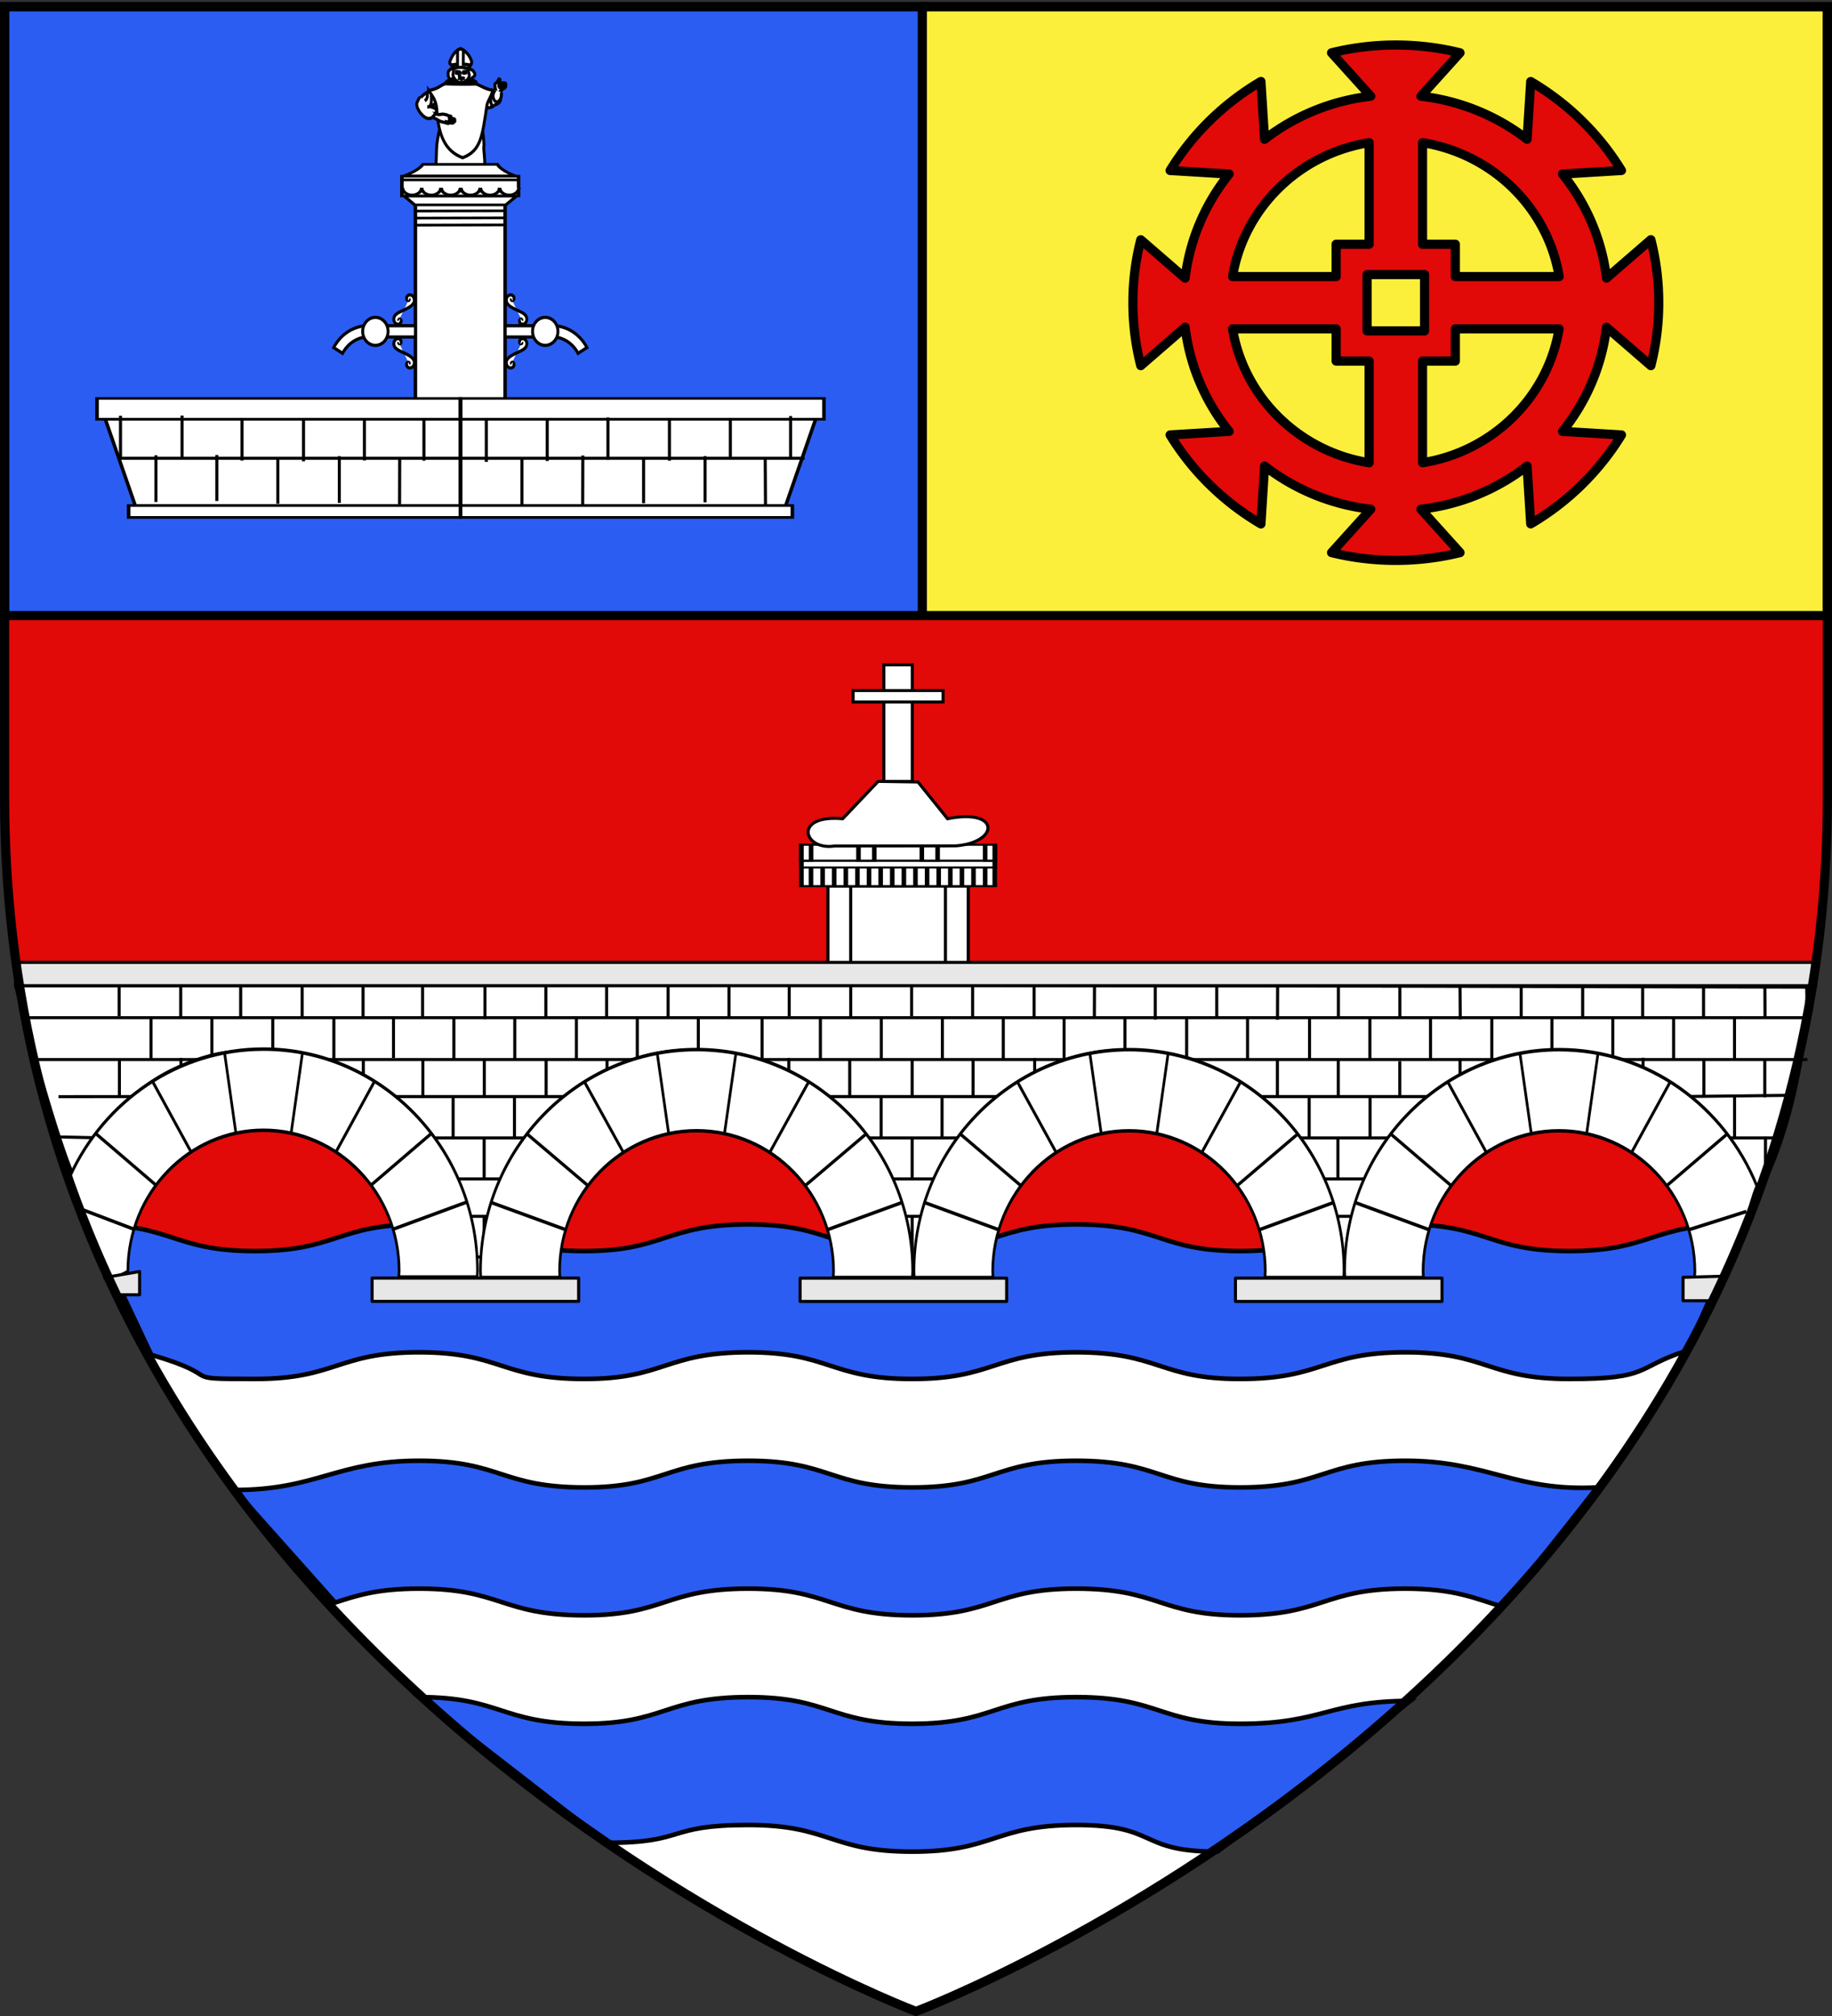 <svg height="660" width="600" version="1.0" xmlns:xlink="http://www.w3.org/1999/xlink" xmlns="http://www.w3.org/2000/svg"><rect width="100%" height="100%" fill="#333333" stroke="none"/><path d="M300 658.5S1.5 546.18 1.5 260.728V2.176h597v258.552C598.5 546.18 300 658.5 300 658.5z" style="fill:#e20909;fill-opacity:1;fill-rule:evenodd;stroke:none;stroke-width:3;stroke-linecap:butt;stroke-linejoin:miter;stroke-miterlimit:4;stroke-dasharray:none;stroke-opacity:1"/><path d="M300 658.5S114.636 588.751 36.051 419.495l529.437-3.36C487.815 587.83 300 658.5 300 658.5Z" style="fill:#fff;fill-opacity:1;fill-rule:evenodd;stroke:none;stroke-width:3;stroke-linecap:butt;stroke-linejoin:miter;stroke-miterlimit:4;stroke-dasharray:none;stroke-opacity:1"/><path d="M137.279 555.604c26.838 0 26.838 8.73 54.128 8.73 26.385 0 26.385-8.73 53.676-8.73 26.773 0 26.773 8.73 53.675 8.73 26.903 0 26.903-8.73 53.676-8.73 27.29 0 27.29 8.73 53.676 8.73 27.29 0 28.934-7.486 55.772-7.486l-63.17 49.348c-26.385 0-18.987-8.73-46.278-8.73-26.773 0-26.773 8.73-53.676 8.73-26.902 0-26.902-8.73-53.675-8.73-27.29 0-19.893 5.829-46.278 5.829zM76.898 487.787c26.902 0 33.478-9.559 60.38-9.559 26.839 0 26.839 8.73 54.13 8.73 26.384 0 26.384-8.73 53.675-8.73 26.773 0 26.773 8.73 53.675 8.73 26.903 0 26.903-8.73 53.676-8.73 27.29 0 27.29 8.73 53.676 8.73 27.29 0 27.29-8.73 54.128-8.73 26.902 0 35.98 10.139 62.847 8.73l-30.887 39.074c-8.884-2.555-15.204-5.941-31.96-5.941-26.838 0-26.838 8.73-54.128 8.73-26.385 0-26.385-8.73-53.676-8.73-26.773 0-26.773 8.73-53.676 8.73-26.902 0-26.902-8.73-53.675-8.73-27.29 0-27.29 8.73-53.676 8.73-27.29 0-27.29-8.73-54.128-8.73-13.853 0-20.573 2.315-27.515 4.56zM83.41 451.444c-26.71 0-8.214-.439-33.86-7.9l-20.14-42.692c27.29 0 27.29 8.73 54.064 8.73 26.902 0 26.902-8.73 53.805-8.73 26.838 0 26.838 8.73 54.128 8.73 26.385 0 26.385-8.73 53.676-8.73 26.773 0 26.773 8.73 53.675 8.73 26.903 0 26.903-8.73 53.676-8.73 27.29 0 27.29 8.73 53.676 8.73 27.29 0 27.29-8.73 54.128-8.73 26.902 0 26.902 8.73 53.805 8.73 26.773 0 26.773-8.73 54.064-8.73.905 0 1.422 0 2.263.199-11.938 27.401-11.419 27.142-18.292 41.25-16.605 5.388-11.262 9.143-38.035 9.143-26.903 0-26.903-8.73-53.805-8.73-26.838 0-26.838 8.73-54.128 8.73-26.385 0-26.385-8.73-53.676-8.73-26.773 0-26.773 8.73-53.676 8.73-26.902 0-26.902-8.73-53.675-8.73-27.29 0-27.29 8.73-53.676 8.73-27.29 0-27.29-8.73-54.128-8.73-26.903 0-26.903 8.73-53.87 8.73z" style="fill:#2b5df2;stroke:#000;stroke-width:1.5"/><path style="fill:#2b5df2;fill-opacity:1;stroke:#000;stroke-width:3;stroke-miterlimit:4;stroke-dasharray:none;stroke-opacity:1" d="M1.5 2.176h301.083v199.366H1.5z"/><path style="fill:#fcef3c;fill-opacity:1;stroke:#000;stroke-width:3;stroke-miterlimit:4;stroke-dasharray:none;stroke-opacity:1" d="M302.067 2.176H598.5v199.366H302.067z"/><path fill="#fcef3c" stroke="#000" stroke-linejoin="round" stroke-miterlimit="1" stroke-width="3" d="M457.147 14.737c-7.257 0-14.316.893-21.05 2.55l12.83 14.208c-13.031 1.507-24.96 6.542-34.763 14.113l-1.195-18.935c-12.198 7.158-22.436 17.192-29.746 29.14l19.33 1.17c-7.738 9.605-12.872 21.305-14.408 34.079l-14.527-12.569a82.714 82.714 0 0 0-2.58 20.597 82.9 82.9 0 0 0 2.58 20.62l14.527-12.592c1.536 12.775 6.67 24.493 14.407 34.102l-19.329 1.17c7.31 11.948 17.548 21.982 29.746 29.14l1.195-18.958a69.94 69.94 0 0 0 34.764 14.137l-12.83 14.207a88.002 88.002 0 0 0 42.074 0l-12.806-14.207a69.933 69.933 0 0 0 34.764-14.114l1.194 18.912c12.184-7.156 22.418-17.181 29.723-29.117l-19.306-1.17c7.73-9.603 12.87-21.312 14.408-34.078l14.526 12.568a82.903 82.903 0 0 0 2.58-20.62c0-7.116-.883-14.017-2.58-20.62L526.15 91.039c-1.539-12.765-6.68-24.456-14.408-34.055l19.306-1.17c-7.305-11.936-17.539-21.962-29.723-29.117l-1.194 18.888c-9.8-7.564-21.736-12.588-34.764-14.09l12.806-14.207a87.837 87.837 0 0 0-21.025-2.551Zm-8.745 31.972v33.259h-10.8v10.579h-33.927c3.72-22.452 21.807-40.19 44.727-43.838zm17.49 0c22.927 3.64 41.034 21.378 44.75 43.838h-33.999v-10.58h-10.751zm-18.159 43.183h18.828v18.443h-18.828zm-44.058 17.764h33.928v10.556h10.8v33.283c-22.913-3.651-41-21.393-44.728-43.839zm72.968 0h33.975c-3.725 22.453-21.807 40.196-44.726 43.839v-33.283h10.751z" style="fill:#e20909"/><path d="m296.956 322.508-291.862.186c22.058 81.58 21.462 62.86 20.19 61.493.803-1.976 1.682-3.94 2.658-5.812.977-1.873 2.072-3.684 3.212-5.442a64.891 64.891 0 0 1 3.617-5.035 64.693 64.693 0 0 1 4.06-4.665c1.435-1.496 2.937-3.021 4.504-4.369 1.566-1.347 3.222-2.55 4.909-3.739a64.517 64.517 0 0 1 5.278-3.369c1.797-1.018 3.567-1.866 5.463-2.703 1.897-.836 3.884-1.651 5.87-2.295 1.985-.644 3.952-1.226 6.016-1.666 2.063-.44 4.218-.7 6.349-.926 2.13-.226 4.271-.37 6.46-.37 2.187 0 4.402.145 6.533.37 2.13.226 4.248.486 6.312.926 2.063.44 4.068 1.022 6.053 1.666 1.986.644 3.862 1.459 5.758 2.295 1.897.837 3.777 1.685 5.574 2.703a64.514 64.514 0 0 1 5.279 3.369c1.687 1.188 3.306 2.392 4.872 3.74 1.566 1.347 3.032 2.872 4.466 4.368 1.435 1.495 2.842 3.032 4.134 4.665a64.922 64.922 0 0 1 3.618 5.035c1.14 1.758 2.235 3.569 3.211 5.442.977 1.873 1.855 3.836 2.658 5.812.802 1.977 1.56 4.04 2.178 6.11.618 2.068 1.09 4.142 1.513 6.293.423 2.15.743 4.332.96 6.553.216 2.22.295 4.457.295 6.738 0 2.28-.078 4.59-.295 6.812-.108 1.106-.284 2.131-.443 3.22l9.006.223 9.044.296c-.158-1.098-.336-2.143-.443-3.258-.215-2.237-.37-4.514-.37-6.812 0-2.297.155-4.574.37-6.812.215-2.238.467-4.423.886-6.59s.974-4.357 1.587-6.442a68.407 68.407 0 0 1 2.104-6.108 66.212 66.212 0 0 1 2.62-5.739 68.206 68.206 0 0 1 3.175-5.516 66.319 66.319 0 0 1 3.617-5.11 66.03 66.03 0 0 1 4.06-4.738 66.332 66.332 0 0 1 4.504-4.369 63.244 63.244 0 0 1 4.835-3.813c1.673-1.197 3.386-2.344 5.168-3.369 1.782-1.026 3.62-1.934 5.5-2.777a60.418 60.418 0 0 1 5.795-2.221c1.969-.649 3.897-1.222 5.943-1.666a60.782 60.782 0 0 1 6.312-1c2.113-.227 4.253-.296 6.423-.296 2.169 0 4.272.069 6.385.296 2.113.228 4.192.556 6.238 1a60.892 60.892 0 0 1 6.09 1.666 59.034 59.034 0 0 1 5.722 2.221 60.957 60.957 0 0 1 5.5 2.777 63.638 63.638 0 0 1 5.242 3.369 63.155 63.155 0 0 1 4.835 3.813c1.553 1.358 3.007 2.862 4.43 4.369a66.045 66.045 0 0 1 4.06 4.739 66.402 66.402 0 0 1 3.617 5.109 68.18 68.18 0 0 1 3.175 5.516 66.279 66.279 0 0 1 2.62 5.739 68.442 68.442 0 0 1 2.104 6.108 70.631 70.631 0 0 1 1.588 6.442c.419 2.167.745 4.352.96 6.59a71.35 71.35 0 0 1 .332 6.812 71.3 71.3 0 0 1-.333 6.812c-.107 1.115-.358 2.16-.516 3.258h17.828c-.158-1.098-.336-2.254-.443-3.369-.215-2.238-.369-4.403-.369-6.7 0-2.298.154-4.575.37-6.813.214-2.238.466-4.497.885-6.664s.974-4.283 1.587-6.368a68.397 68.397 0 0 1 2.104-6.108c.796-1.992 1.763-3.926 2.732-5.813a67.834 67.834 0 0 1 3.137-5.516c1.13-1.772 2.262-3.465 3.544-5.11 1.281-1.644 2.637-3.157 4.06-4.664a66.373 66.373 0 0 1 4.503-4.369 63.225 63.225 0 0 1 4.836-3.813 63.056 63.056 0 0 1 5.204-3.369c1.782-1.026 3.583-2.008 5.463-2.85 1.88-.844 3.827-1.5 5.795-2.148a59.532 59.532 0 0 1 6.017-1.666 59.386 59.386 0 0 1 6.238-1c2.113-.227 4.254-.296 6.423-.296 2.17 0 4.273.069 6.386.296a59.38 59.38 0 0 1 6.238 1 60.925 60.925 0 0 1 6.09 1.666c1.969.649 3.915 1.304 5.795 2.147 1.881.843 3.645 1.825 5.426 2.851a64.333 64.333 0 0 1 5.279 3.369 62.633 62.633 0 0 1 4.798 3.813c1.553 1.358 3.007 2.862 4.43 4.369 1.423 1.507 2.778 3.02 4.06 4.665a66.405 66.405 0 0 1 3.618 5.109 68.198 68.198 0 0 1 3.174 5.516 67.717 67.717 0 0 1 2.62 5.813 68.401 68.401 0 0 1 2.105 6.108c.612 2.085 1.168 4.201 1.587 6.368.419 2.167.782 4.426.997 6.664.214 2.238.295 4.515.295 6.812 0 2.298-.08 4.463-.295 6.701-.107 1.115-.396 2.271-.554 3.37h8.97v-.297h8.046c-.16-1.09-.335-2.115-.443-3.22-.216-2.222-.369-4.459-.369-6.739 0-2.28.153-4.554.37-6.775.216-2.221.463-4.44.885-6.59.423-2.15.97-4.225 1.587-6.294a66.482 66.482 0 0 1 2.104-6.034 67.907 67.907 0 0 1 2.695-5.813c.977-1.873 2.034-3.758 3.174-5.516a64.901 64.901 0 0 1 3.618-5.035c1.293-1.633 2.7-3.17 4.134-4.665 1.435-1.495 2.863-2.947 4.43-4.295 1.566-1.347 3.296-2.55 4.982-3.739 1.688-1.188 3.371-2.35 5.168-3.369 1.797-1.018 3.677-1.903 5.574-2.74 1.896-.836 3.81-1.65 5.795-2.295a61.148 61.148 0 0 1 6.09-1.629c2.064-.44 4.181-.774 6.312-1 2.131-.225 4.309-.296 6.497-.296 2.188 0 4.329.07 6.46.297 2.13.225 4.248.559 6.311 1 2.064.44 4.032.984 6.017 1.628 1.986.644 3.973 1.459 5.87 2.295 1.896.837 3.776 1.722 5.573 2.74 1.797 1.018 3.517 2.181 5.204 3.37 1.687 1.187 3.307 2.391 4.873 3.738a65.854 65.854 0 0 1 4.54 4.295 64.759 64.759 0 0 1 4.06 4.665c1.293 1.632 2.551 3.277 3.691 5.035 1.14 1.758 2.161 3.643 3.138 5.516.977 1.873 1.818 3.836 2.62 5.813.804 1.976 1.598 3.965 2.215 6.034a67.004 67.004 0 0 1 1.55 6.294c12.777-18.164 20.33-54.044 19.453-73.637z" style="display:inline;overflow:visible;visibility:visible;fill:#fff;fill-opacity:1;fill-rule:evenodd;stroke:#000;stroke-width:1;stroke-linecap:round;stroke-linejoin:round;stroke-miterlimit:4;stroke-dasharray:none;stroke-dashoffset:0;stroke-opacity:1;marker:none;enable-background:accumulate"/><path d="m34.153 372.543-14.726-.318M45.535 358.997l-26.38.028M66.622 346.877h-54.8" style="display:inline;fill:#e7e7e7;fill-opacity:1;stroke:#000;stroke-width:1;stroke-linecap:butt;stroke-linejoin:miter;stroke-miterlimit:4;stroke-dasharray:none;stroke-opacity:1"/><path d="M591.83 333.176H7.34" style="display:inline;fill:#fcef3c;fill-opacity:1;stroke:#000;stroke-width:1;stroke-linecap:butt;stroke-linejoin:miter;stroke-miterlimit:4;stroke-dasharray:none;stroke-opacity:1"/><path d="M176.824 372.543H138.39M188.378 358.997h-61.891M208.19 346.877H105.534M169.763 385.97h-24.589M317.881 372.543H279.83M329.445 358.997h-61.35M350.245 346.877H247.413M311.011 385.97h-24.05M458.513 372.543h-37.176M470.245 358.997h-60.81M491.941 346.877H388.934M451.445 385.97h-23.676M583.195 372.543h-20.341M585.86 358.586l-35.088.411M591.935 346.877h-62.563M278.617 332.969v-11.524M298.562 332.72v-11.342M258.479 332.754V321.23M218.803 333.332v-11.524M238.748 333.084v-11.343M198.665 333.118v-11.524M158.825 333.668v-11.524M178.77 333.42v-11.343M138.397 333.335V321.81M98.962 333.523V322M118.906 333.275v-11.342M78.824 333.309v-11.524M39.02 332.683V321.16M59.183 332.91v-11.818" style="display:inline;fill:#e7e7e7;fill-opacity:1;stroke:#000;stroke-width:1;stroke-linecap:butt;stroke-linejoin:miter;stroke-miterlimit:4;stroke-dasharray:none;stroke-opacity:1"/><g style="stroke-width:.848"><path fill="url(#b)" stroke="#000" stroke-linejoin="round" stroke-width=".156" style="fill:#fff;stroke:#000;stroke-width:.848;stroke-miterlimit:6.4;stroke-dasharray:none;stroke-opacity:1" d="M-57.992 264.895h38.373v27.369h-38.373z" transform="matrix(1.198 0 0 1.16 340.617 -17.196)"/><path fill="none" stroke="#000" stroke-linejoin="round" stroke-width=".156" style="fill:#fff;stroke:#000;stroke-width:.848;stroke-miterlimit:6.4;stroke-dasharray:none;stroke-opacity:1" d="M-51.759 264.895h25.906v27.369h-25.906z" transform="matrix(1.198 0 0 1.16 340.617 -17.196)"/><g style="fill:#fff;stroke:#000;stroke-width:.604;stroke-miterlimit:6.4;stroke-dasharray:none;stroke-opacity:1" stroke-miterlimit="10" stroke-width=".156"><path fill="#92593b" style="fill:#fff;stroke:#000;stroke-width:.604;stroke-miterlimit:6.4;stroke-dasharray:none;stroke-opacity:1" d="M20.56 81.18h25.55v12.25H20.56z" transform="matrix(2.478 0 0 1.107 211.532 186.69)"/><path fill="#92593b" style="fill:#fff;stroke:#000;stroke-width:.604;stroke-miterlimit:6.4;stroke-dasharray:none;stroke-opacity:1" d="M20.56 85.88h25.55v2.02H20.56z" transform="matrix(2.478 0 0 1.107 211.532 186.69)"/><path fill="#b0874d" style="fill:#fff;stroke:#000;stroke-width:.604;stroke-miterlimit:6.4;stroke-dasharray:none;stroke-opacity:1" d="M20.56 81.18h25.55v4.7H20.56z" transform="matrix(2.478 0 0 1.107 211.532 186.69)"/><path fill="#92593b" style="fill:#fff;stroke:#000;stroke-width:.604;stroke-miterlimit:6.4;stroke-dasharray:none;stroke-opacity:1" d="M20.56 81.18h1.27v4.7h-1.27zM44.84 81.18h1.27v4.7h-1.27zM36.47 81.18h2.09v4.7h-2.09zM28.1 81.18h2.09v4.7H28.1z" transform="matrix(2.478 0 0 1.107 211.532 186.69)"/><path fill="none" style="fill:#fff;stroke:#000;stroke-width:.604;stroke-miterlimit:6.4;stroke-dasharray:none;stroke-opacity:1" d="M21.82 87.9v5.53M23.36 87.9v5.53M24.89 87.9v5.53M26.43 87.9v5.53M27.96 87.9v5.53M29.49 87.9v5.53M31.03 87.9v5.53M32.56 87.9v5.53M34.1 87.9v5.53M35.63 87.9v5.53M37.17 87.9v5.53M38.7 87.9v5.53M40.24 87.9v5.53M41.77 87.9v5.53M43.3 87.9v5.53M44.84 87.9v5.53" transform="matrix(2.478 0 0 1.107 211.532 186.69)"/></g><path d="M-56.174 253.586c-8.478 1.386-11.501-8.968 2.228-7.692l9.69-10.543 10.894.168 8.087 10.375c14.499-3.027 14.198 6.715 2.228 7.656z" fill="url(#c)" style="fill:#fff;stroke:#000;stroke-width:.848;stroke-miterlimit:6.4;stroke-dasharray:none;stroke-opacity:1" transform="matrix(1.198 0 0 1.16 340.617 -17.196)"/><path fill="#ec9375" stroke="#000" stroke-miterlimit="10" stroke-width=".25" style="fill:#fff;stroke:#000;stroke-width:.848;stroke-miterlimit:6.4;stroke-dasharray:none;stroke-opacity:1" d="M-42.695 202.457h7.778v32.895h-7.778z" transform="matrix(1.198 0 0 1.16 340.617 -17.196)"/><path fill="#ec9375" stroke="#000" stroke-miterlimit="10" stroke-width=".25" style="fill:#fff;stroke:#000;stroke-width:.848;stroke-miterlimit:6.4;stroke-dasharray:none;stroke-opacity:1" d="M-51.104 209.72h24.597v3.218h-24.597z" transform="matrix(1.198 0 0 1.16 340.617 -17.196)"/></g><path d="M318.548 333.405v-11.524M338.686 333.19v-11.523M378.362 333.769v-12M358.417 333.52l.045-11.699M398.5 333.554V322.03M438.34 333.273v-11.465M418.394 333.857l.045-12.353M458.477 333.058v-11.405M498.203 333.306v-11.523M478.258 333.712l-.09-11.759M518.34 333.21v-11.523M557.926 333.12v-11.524M537.981 332.872v-11.343M578.064 332.905l-.044-10.454M165.709 411.518h-16.665M166.75 398.21h-18.752M306.919 411.518h-15.946M307.96 398.21h-18.392M447.486 411.518l-15.586.126M448.528 398.21h-17.674M268.685 346.64v-13.48M288.63 346.64v-13.546M228.699 344.033v-10.88M249.584 346.64v-13.546M188.774 346.64v-13.48M208.719 346.64v-13.546M148.651 346.64v-13.48M168.596 346.64v-13.546M308.645 346.64v-13.48M328.59 346.64v-13.546M109.343 346.729v-13.48M128.873 346.372v-13.546M69.397 346.64v-13.48M89.342 344.026v-10.932M49.467 346.729v-13.546M348.5 346.729v-13.48M368.445 343.877v-10.694M388.642 346.64v-13.48M408.587 346.64v-13.546M428.89 346.729v-13.48M448.658 346.729v-13.546M468.515 346.64v-13.48M488.584 346.64v-13.546M508.266 344.141v-11.096M528.211 346.64v-13.546M548.121 346.729v-13.48M568.066 346.729v-13.546M558.048 359.252v-12.504M577.993 359.252v-12.57M538.118 350.86v-4.58M568.086 372.603v-13.546M578.22 385.704v-13.546M458.452 359.367v-11.962M478.182 353.67V346.5M468.392 361.022v-2.32M428.765 372.72v-13.478M448.71 372.72v-13.545M418.363 359.025v-12.287M438.308 358.968v-11.764M438.176 386.15v-13.48M448.578 397.636V385.78M438.06 411.696V398.15M338.861 352.665v-6.221M298.739 359.139v-12.396M318.684 359.205V346.73M258.348 352.192v-5.81M278.293 359.175v-12.12M288.584 372.72v-13.478M308.53 372.72v-13.545M298.739 386.15v-13.48M308.645 394.367v-8.821M288.716 393.072v-7.368M298.739 411.696v-13.479M178.867 359.025v-12.287M198.812 351.838v-5.11M138.497 359.48v-12.721M158.614 359.205v-12.239M118.989 353.145v-6.416M148.404 372.72v-13.478M168.498 372.72v-13.545M158.558 386.15v-13.48M168.498 390.164v-4.813M148.46 398.15v-12M158.558 411.252v-13.48M59.26 350.166v-3.838M39.1 358.73v-12.001" style="display:inline;fill:#e7e7e7;fill-opacity:1;stroke:#000;stroke-width:1;stroke-linecap:butt;stroke-linejoin:miter;stroke-miterlimit:4;stroke-dasharray:none;stroke-opacity:1"/><g style="display:inline;fill:#e7e7e7;fill-opacity:1;stroke-width:.88;stroke-miterlimit:4;stroke-dasharray:none"><path style="display:inline;overflow:visible;visibility:visible;fill:#fff;fill-opacity:1;fill-rule:evenodd;stroke:#000;stroke-width:.88;stroke-linecap:round;stroke-linejoin:round;stroke-miterlimit:4;stroke-dasharray:none;stroke-dashoffset:0;stroke-opacity:1;marker:none;enable-background:accumulate" d="M1141.801 741.028c-28.255 0-52.668 12.966-64.069 31.713 0 0 2.568 7.559 13.486 26.362-.029-.524 5.63-1.977 5.63-2.507 0-19.44 20.14-35.22 44.953-35.22 24.815 0 44.954 15.78 44.954 35.22 0 .53-.08 1.042-.11 1.566h25.99c.018-.526.093-1.037.093-1.566 0-30.674-31.775-55.568-70.926-55.568z" transform="matrix(.988 0 0 1.306 -1041.796 -624.322)"/><path style="fill:#e7e7e7;fill-opacity:1;stroke:#000;stroke-width:.88;stroke-linecap:butt;stroke-linejoin:miter;stroke-miterlimit:4;stroke-dasharray:none;stroke-opacity:1" d="m1098.695 786.134-18.232-5.244M1106.33 775.247l-20.356-13.193M1117.766 766.78l-12.705-17.593M1132.629 762.01l-3.728-20M1184.907 786.134l24.307-6.775M1177.271 775.247l20.357-13.193M1165.836 766.78l12.705-17.593M1150.973 762.01l3.728-20" transform="matrix(.988 0 0 1.306 -1041.796 -624.322)"/></g><g style="display:inline;fill:#e7e7e7;fill-opacity:1;stroke-width:.876;stroke-miterlimit:4;stroke-dasharray:none"><path style="display:inline;overflow:visible;visibility:visible;fill:#fff;fill-opacity:1;fill-rule:evenodd;stroke:#000;stroke-width:.876;stroke-linecap:round;stroke-linejoin:round;stroke-miterlimit:4;stroke-dasharray:none;stroke-dashoffset:0;stroke-opacity:1;marker:none;enable-background:accumulate" d="M1141.801 741.028c-39.151 0-70.926 24.894-70.926 55.568 0 .53.075 1.04.094 1.566h25.988c-.029-.524-.109-1.036-.109-1.566 0-19.44 20.14-35.22 44.953-35.22 24.815 0 44.954 15.78 44.954 35.22 0 .53-.08 1.042-.11 1.566h25.99c.018-.526.093-1.037.093-1.566 0-30.674-31.775-55.568-70.926-55.568z" transform="matrix(.998 0 0 1.306 -911.383 -624.167)"/><path style="fill:#e7e7e7;fill-opacity:1;stroke:#000;stroke-width:.876;stroke-linecap:butt;stroke-linejoin:miter;stroke-miterlimit:4;stroke-dasharray:none;stroke-opacity:1" d="m1098.695 786.134-24.307-6.775M1106.33 775.247l-20.356-13.193M1117.766 766.78l-12.705-17.593M1132.629 762.01l-3.728-20M1184.907 786.134l24.307-6.775M1177.271 775.247l20.357-13.193M1165.836 766.78l12.705-17.593M1150.973 762.01l3.728-20" transform="matrix(.998 0 0 1.306 -911.383 -624.167)"/></g><path d="m34.222 418.266 4 5.626h7.498v-7.626zM121.869 418.42v7.627h67.643v-7.626zM262.045 418.442v7.627h67.644v-7.627z" style="display:inline;overflow:visible;visibility:visible;fill:#e7e7e7;fill-opacity:1;fill-rule:evenodd;stroke:#000;stroke-width:1;stroke-linecap:round;stroke-linejoin:round;stroke-miterlimit:4;stroke-dasharray:none;stroke-dashoffset:0;stroke-opacity:1;marker:none;enable-background:accumulate"/><g style="display:inline;fill:#e7e7e7;fill-opacity:1;stroke-width:.878;stroke-miterlimit:4;stroke-dasharray:none"><path style="display:inline;overflow:visible;visibility:visible;fill:#fff;fill-opacity:1;fill-rule:evenodd;stroke:#000;stroke-width:.878;stroke-linecap:round;stroke-linejoin:round;stroke-miterlimit:4;stroke-dasharray:none;stroke-dashoffset:0;stroke-opacity:1;marker:none;enable-background:accumulate" d="M1141.801 741.028c-39.151 0-70.926 24.894-70.926 55.568 0 .53.075 1.04.094 1.566h25.988c-.029-.524-.109-1.036-.109-1.566 0-19.44 20.14-35.22 44.953-35.22 24.815 0 44.954 15.78 44.954 35.22 0 .53-.08 1.042-.11 1.566h25.99c.018-.526.093-1.037.093-1.566 0-30.674-31.775-55.568-70.926-55.568z" transform="matrix(.993 0 0 1.306 -764.049 -624.146)"/><path style="fill:#e7e7e7;fill-opacity:1;stroke:#000;stroke-width:.878;stroke-linecap:butt;stroke-linejoin:miter;stroke-miterlimit:4;stroke-dasharray:none;stroke-opacity:1" d="m1098.695 786.134-24.307-6.775M1106.33 775.247l-20.356-13.193M1117.766 766.78l-12.705-17.593M1132.629 762.01l-3.728-20M1184.907 786.134l24.307-6.775M1177.271 775.247l20.357-13.193M1165.836 766.78l12.705-17.593M1150.973 762.01l3.728-20" transform="matrix(.993 0 0 1.306 -764.049 -624.146)"/></g><g style="display:inline;fill:#e7e7e7;fill-opacity:1;stroke-width:.879;stroke-miterlimit:4;stroke-dasharray:none"><path style="display:inline;overflow:visible;visibility:visible;fill:#fff;fill-opacity:1;fill-rule:evenodd;stroke:#000;stroke-width:.879;stroke-linecap:round;stroke-linejoin:round;stroke-miterlimit:4;stroke-dasharray:none;stroke-dashoffset:0;stroke-opacity:1;marker:none;enable-background:accumulate" d="M1141.801 741.028c-39.151 0-70.926 24.894-70.926 55.568 0 .53.075 1.04.094 1.566h25.988c-.029-.524-.109-1.036-.109-1.566 0-19.44 20.14-35.22 44.953-35.22 24.815 0 44.954 15.78 44.954 35.22 0 .53-.08 1.042-.11 1.566 15.307 5.184 15.23-13.315 20.633-22.954-10.7-20.067-35.998-34.18-65.476-34.18z" transform="matrix(.99 0 0 1.306 -619.802 -624.146)"/><path style="fill:#e7e7e7;fill-opacity:1;stroke:#000;stroke-width:.879;stroke-linecap:butt;stroke-linejoin:miter;stroke-miterlimit:4;stroke-dasharray:none;stroke-opacity:1" d="m1098.695 786.134-24.307-6.775M1106.33 775.247l-20.356-13.193M1117.766 766.78l-12.705-17.593M1132.629 762.01l-3.728-20M1184.907 786.134l18.862-4.532M1177.271 775.247l20.357-13.193M1165.836 766.78l12.705-17.593M1150.973 762.01l3.728-20" transform="matrix(.99 0 0 1.306 -619.802 -624.146)"/></g><path d="M551.22 418.174v7.663h10.394l2.576-8.02zM404.624 418.442v7.627h67.644v-7.627zM5.094 315.067v7.627h589.613v-7.627z" style="display:inline;overflow:visible;visibility:visible;fill:#e7e7e7;fill-opacity:1;fill-rule:evenodd;stroke:#000;stroke-width:1;stroke-linecap:round;stroke-linejoin:round;stroke-miterlimit:4;stroke-dasharray:none;stroke-dashoffset:0;stroke-opacity:1;marker:none;enable-background:accumulate"/><g style="fill:#fff;stroke:#000;stroke-width:3.062;stroke-miterlimit:4;stroke-dasharray:none;stroke-opacity:1"><path d="M-122.31 99.196c-.436-1.42-.385-2.881-.25-4.315.139-1.229 2.016-2.525 3.272-3.342 1.56-.942 2.444-1.546 4.108-2.42 2.781-.999 6.145-.707 9.227-.899 5.955-.58 3.396 2.83 9.36 4.984 1.064 1.136 2.218 2.25 2.28 3.492.067 1.02-.353 2.094-1.636 2.812-2.438 1.198-2.51 3.527-5.37 4.422-4.414.131-8.941.323-13.228-.428-4.607-.521-6.507-1.535-7.763-4.306z" style="display:inline;fill:#fff;fill-opacity:1;fill-rule:evenodd;stroke:#000;stroke-width:3.062;stroke-linecap:butt;stroke-linejoin:miter;stroke-miterlimit:4;stroke-dasharray:none;stroke-opacity:1" transform="matrix(.309 0 0 .345 184.663 -9.101)"/><path d="M-151.67 118.83c4.217-3.82 5.344-3.931 7.39-5.146 5.554-1.735 8.551-1.895 10.993-3.855 4.058-1.901 5.821-3.256 7.069-4.073 2.874-1.883 1.004-2.068 3.834-2.931 1.411-1.146 3.484-1.252 4.848-1.917 5.871-.397 10.668.796 18.117.467 1.204.02 2.105.653 2.801.98 1.13.532 2.28.934 3.765 2.009.433.54-.204 1.347.358 1.807 2.535 2.074 8.214 3.441 11.792 5.16 3.785 2.711 5.8 1.076 8.59.228 6.66.274 6.845 4.446 5.117 8.11.34 3.36-2.504 5.397-6.78 6.506-2.948 3.274-8.691 2.647-14.307 2.118-7.476-2.465-.906 4.032-1.588 6.444 1.315 3.586 3.418 8.07 2.727 11.842 1.32 5.814 2.04 11.631 2.363 17.458-1.205 4.406 2.069 16.346.132 20.454-3.646 2.477-18.88 1.509-24.306 1.41-5.223-.49-24.803-.073-26.71-3.022.358-5.195.285-14.235.89-19.47.83-6.287 2.347-12.539 4.046-18.792-.3-4.933.398-16.096-.976-20.979 2.52-2.413-2.062.829-10.72 3.546.781.87 7.605 1.396 7.077 4.165.926 1.739-5.318 8.383-6.534 7.272-5.992 2.13-16.461-10.07-13.812-15.249 1.173-1.334 1.417-4.519 3.824-4.542z" style="display:inline;fill:#fff;fill-opacity:1;fill-rule:evenodd;stroke:#000;stroke-width:3.062;stroke-linecap:butt;stroke-linejoin:miter;stroke-miterlimit:4;stroke-dasharray:none;stroke-opacity:1" transform="matrix(.309 0 0 .345 184.663 -9.101)"/><path d="M-113.185 88.929c0 .454-4.13 2.54-3.952 4 .073.599.117 1.137.099 1.495-.065 1.233-.891 3.152-.121 4.592 1.997 3.733 4.635 5.643 8.223 5.65 3.588.008 7.412-2.178 8.631-5.753.57-1.668-.752-3.231-.752-4.613v-1.237c0-1.15-2.275-2.486-2.275-3.628-.231-3.707-.33-1.241-5.44-1.169-7.192-.568-5.702-2.712-4.413.663z" style="display:inline;fill:#fff;fill-opacity:1;fill-rule:evenodd;stroke:#000;stroke-width:3.062;stroke-linecap:butt;stroke-linejoin:miter;stroke-miterlimit:4;stroke-dasharray:none;stroke-opacity:1" transform="matrix(.309 0 0 .345 184.663 -9.101)"/><path d="M-116.145 91.017c5.705-1.506 9.07-.928 14.225.192 2.29-1.924 4.196-4.212 4.276-5.978-1.218-4.418-4.586-8.88-8.964-11.324a16.21 16.21 0 0 0-2.716-1.213c-1.18.268-2.281.734-3.299 1.339-4.579 2.72-7.281 8.293-8.33 11.26.294 3.03 3.015 2.499 4.808 5.724zM-75.068 116.535c.919-.537 3.423-3.245 3.107-4.235-.54-1.691-1.079-3.393-1.125-5.15 0-1.422.109-1.298 1.468-2.114.978-.587 1.53-1.837 2.055-2.466.805-.967.253-1.786 1.76-.88.623.373-.117 2.572-.293 2.994-.422 1.014 4.222.27 4.697 1.409.551 1.324 1.581 1.84.88 3.523-.331.795-2.56 1.038-2.935 1.937-.792.563-1.504.917-2.028 1.31-.644 1.21-.804 2.24-1.123 3.364-.734 2.147-2.545 5.964-3.209 6.478" style="display:inline;fill:#fff;fill-opacity:1;fill-rule:evenodd;stroke:#000;stroke-width:3.062;stroke-linecap:butt;stroke-linejoin:miter;stroke-miterlimit:4;stroke-dasharray:none;stroke-opacity:1" transform="matrix(.309 0 0 .345 184.663 -9.101)"/><path d="M-116.365 90.903c6.005-1.04 9.587-.488 14.782.22l2.533-2.844c-2.772-.805-5.11-.825-7.507-.954.117-5.518.104-13.327.104-13.327-.504-.456-1.798-.913-3.114-1.37-1.037.383-2.075.786-3.113 1.495v13.202c-2.443.09-4.413.465-6.487.777zM-143.397 112.235c2.824 3.975 7.602 8.068 8.717 17.187 1.573 25.876 9.119 40.425 27.409 46.639 19.61-6.612 20.819-20.844 25.503-48.254.5-5.438 4.317-8.158 6.559-15.9-8.164-.695-13.006-4.676-18.169-5.9-9.17.48-23.334.222-32.495-.187-5.41 1.712-7.056 4.906-17.524 6.415z" style="display:inline;fill:#fff;fill-opacity:1;fill-rule:evenodd;stroke:#000;stroke-width:3.062;stroke-linecap:butt;stroke-linejoin:miter;stroke-miterlimit:4;stroke-dasharray:none;stroke-opacity:1" transform="matrix(.309 0 0 .345 184.663 -9.101)"/><path d="M-112.16 100.527c.733.374 2.893.25 4.046.25 1.185 0 2.13-.125 3.321-.125M-109.774 101.648h2.698M-115.378 94.362c.53 0 2.983.062 4.151.062.658 0 1.16.374 1.868.374M-107.906 94.922c.96 0 .936-.358 2.283-.56.988-.148 2.444-.273 3.32-.062M-109.567 95.42c.442-.066-.878 2.047-.934 2.18-.218.708-.955 1.797.62 1.976.501.013 1.108-.045 1.56-.045.97 0 .83-.08.83-.623M-107.491 95.42l4.981-.249-3.113.748zM-110.397 95.67l-4.98-.25 3.112.748zM-144.704 127.934c5.338-.013 4.394-7.349 4.11-11.449M-73.809 126.265c-3.408 2.109-4.536-4.524-3.421-9.24M-72.499 111.905c-4.003 3.44-2.765 10.507 1.175 11.097 3.743.56 6.134-6.016 4.696-8.983M-144.704 113.667c-.468 2.818 1.334 5.636-2.642 8.454" style="display:inline;fill:#fff;fill-rule:evenodd;stroke:#000;stroke-width:3.062;stroke-linecap:butt;stroke-linejoin:miter;stroke-miterlimit:4;stroke-dasharray:none;stroke-opacity:1" transform="matrix(.309 0 0 .345 184.663 -9.101)"/><g style="fill:#fff;stroke:#000;stroke-width:7.558;stroke-miterlimit:4;stroke-dasharray:none;stroke-opacity:1"><path style="fill:#fff;fill-opacity:1;fill-rule:evenodd;stroke:#000;stroke-width:7.558;stroke-linecap:butt;stroke-linejoin:miter;stroke-miterlimit:4;stroke-dasharray:none;stroke-opacity:1" d="M513.482 188.386c4.314-1.595 6.661-1.791 7.103.283.327 1.535-1.684 3.8-6.533 4.11-2.954.338-4.54.12-4.744-.55-.531-1.744 1.35-2.52 4.174-3.843z" transform="matrix(.162 0 0 .108 81.193 7.999)"/><path d="M512.663 184.193c4.877-1.578 7.53-1.773 8.029.28.37 1.52-1.903 3.763-7.384 4.07-3.34.334-5.132.119-5.363-.545-.6-1.727 1.527-2.494 4.718-3.805z" style="fill:#fff;fill-opacity:1;fill-rule:evenodd;stroke:#000;stroke-width:7.558;stroke-linecap:butt;stroke-linejoin:miter;stroke-miterlimit:4;stroke-dasharray:none;stroke-opacity:1" transform="matrix(.162 0 0 .108 81.193 7.999)"/><path style="fill:#fff;fill-opacity:1;fill-rule:evenodd;stroke:#000;stroke-width:7.558;stroke-linecap:butt;stroke-linejoin:miter;stroke-miterlimit:4;stroke-dasharray:none;stroke-opacity:1" d="M512.663 180.125c4.877-1.579 7.53-1.773 8.029.28.37 1.52-1.903 3.762-7.384 4.07-3.34.334-5.132.118-5.363-.545-.6-1.727 1.527-2.495 4.718-3.805z" transform="matrix(.162 0 0 .108 81.193 7.999)"/><path d="M513.12 176.505c4.36-.813 6.664-.66 6.887 1.247.165 1.412-2.019 3.145-6.771 2.742-2.91-.114-4.432-.53-4.564-1.155-.343-1.626 1.566-2.052 4.448-2.834z" style="fill:#fff;fill-opacity:1;fill-rule:evenodd;stroke:#000;stroke-width:7.558;stroke-linecap:butt;stroke-linejoin:miter;stroke-miterlimit:4;stroke-dasharray:none;stroke-opacity:1" transform="matrix(.162 0 0 .108 81.193 7.999)"/></g><path d="M-113.875 103.088c-2.445-.157-4.64.054-6.667.79-.875.735-2.407 1.381-3.553 1.957m20.572-2.703c-.29.087 2.776.023 5.189.747 1.813.319 3.298 1.199 3.822 2.14m-10.514-2.14c3.816.071 5.283 1.132 7.73 2.19m-15.48-2.242c-3.795-.327-6.828 1.9-7.35 2.17" style="fill:#fff;fill-rule:evenodd;stroke:#000;stroke-width:3.062;stroke-linecap:butt;stroke-linejoin:miter;stroke-miterlimit:4;stroke-dasharray:none;stroke-opacity:1" transform="matrix(.309 0 0 .345 184.663 -9.101)"/><path style="display:inline;fill:#fff;fill-opacity:1;fill-rule:evenodd;stroke:#000;stroke-width:3.062;stroke-linecap:butt;stroke-linejoin:miter;stroke-miterlimit:4;stroke-dasharray:none;stroke-opacity:1" d="M-136.017 134.052c-.778 1.17-1.91 2.43-2.975 3.354 1.094.79 2.22 1.52 3.907 1.962 1.726 1.097 3.642 2.11 5.998 2.687.733.17 3.927.794 4.593 1.05 1.719.658 2.686.362 2.844.117-.427-1.037-3.503-1.18-4.789-1.785.867.286 1.514.378 2.468.618 1.31.245 1.142.27 2.305.48 1.13.188 3.78 1.048 4.576.305-.7-1.116-3.239-1.427-5.1-1.903-.337-.089-.568-.154-.817-.216.397.097.802.194 1.275.275 1.18.206 1.403.18 2.615.5.52.065 3.128.806 3.645-.04.062-.763-1.621-.842-2.91-1.186-.922-.214-1.562-.385-2.549-.598-.059-.008-.064-.01-.13-.02-.592-.119-.95-.218-1.553-.343.826.165 1.52.324 1.52.324.064.013.102.026.163.039.844.12.941.127 1.847.274 2.783.659 3.328.342 3.481.069.381-.677-1.313-1.005-2.942-1.383-1.321-.365-2.772-.57-3.922-1.138.255.01.911.096 1.095.098.466.006 1.567-.59 1.585-.823-1.084-.436-2.82-.433-3.743-1.187-2.368-.513-4.436-1.214-6.897-.638-.78-.022-1.486.282-2.452.138-1.226-.12-.267.033-1.52-.226a7.44 7.44 0 0 1-1.618-.804z" transform="matrix(.309 0 0 .345 184.663 -9.101)"/></g><g style="fill:#fff;stroke:#000;stroke-width:2.658;stroke-miterlimit:4;stroke-dasharray:none;stroke-opacity:1"><path d="M-497.356 716.118h85.016s-10.759-4.672-13.903-11.612h-56.45c-3.579 6.723-14.663 11.612-14.663 11.612zM-488.398 744.445h67.99v200.296h-67.99z" style="fill:#fff;fill-opacity:1;stroke:#000;stroke-width:2.658;stroke-miterlimit:4;stroke-dasharray:none;stroke-opacity:1" transform="matrix(.432 0 0 .328 347.041 -177.26)"/><path d="M-496.911 736.157h85.124l-8.108 8.777h-69.016zM-498.643 719.51h88.48v16.482h-88.48z" style="fill:#fff;fill-opacity:1;stroke:#000;stroke-width:2.658;stroke-miterlimit:4;stroke-dasharray:none;stroke-opacity:1" transform="matrix(.432 0 0 .328 347.041 -177.26)"/><path d="m-488.679 758.112 68.096-.217M-488.679 765.16l68.096-.217M-488.679 751.064l68.096-.217" style="fill:#fff;fill-rule:evenodd;stroke:#000;stroke-width:2.658;stroke-linecap:butt;stroke-linejoin:miter;stroke-miterlimit:4;stroke-dasharray:none;stroke-opacity:1" transform="matrix(.432 0 0 .328 347.041 -177.26)"/><g style="fill:#fff;stroke:#000;stroke-width:2.649;stroke-miterlimit:4;stroke-dasharray:none;stroke-opacity:1"><path style="fill:#fff;fill-opacity:1;stroke:#000;stroke-width:2.649;stroke-miterlimit:4;stroke-dasharray:none;stroke-opacity:1" d="M-324.234 749.238a7.265 7.265 0 0 1-14.53 0" transform="matrix(.435 0 0 .328 279.172 -184.304)"/><path style="fill:#fff;fill-opacity:1;stroke:#000;stroke-width:2.649;stroke-miterlimit:4;stroke-dasharray:none;stroke-opacity:1" d="M-309.787 749.238a7.265 7.265 0 0 1-14.53 0M-295.091 749.238a7.265 7.265 0 0 1-14.53 0M-280.226 749.238a7.265 7.265 0 0 1-14.53 0M-265.53 749.238a7.265 7.265 0 0 1-14.53 0" transform="matrix(.435 0 0 .328 279.172 -184.304)"/><path style="fill:#fff;fill-opacity:1;stroke:#000;stroke-width:2.649;stroke-miterlimit:4;stroke-dasharray:none;stroke-opacity:1" d="M-251.084 749.238a7.265 7.265 0 0 1-14.53 0" transform="matrix(.435 0 0 .328 279.172 -184.304)"/></g><path style="fill:#fff;fill-opacity:1;stroke:#000;stroke-width:2.658;stroke-miterlimit:4;stroke-dasharray:none;stroke-opacity:1" d="M-498.601 716.327h88.403v3.685h-88.403z" transform="matrix(.432 0 0 .328 347.041 -177.26)"/></g><g style="fill:#fff;stroke:#000;stroke-width:2.206;stroke-miterlimit:4;stroke-dasharray:none;stroke-opacity:1"><g transform="matrix(.354 0 0 .39 314.147 -209.075)" style="fill:#fff;stroke:#000;stroke-width:2.693;stroke-miterlimit:4;stroke-dasharray:none;stroke-opacity:1"><path style="fill:#fff;fill-opacity:1;stroke:#000;stroke-width:2.693;stroke-miterlimit:4;stroke-dasharray:none;stroke-opacity:1" d="M-376.274 809.481v9.381a27.932 27.932 0 0 1 23.666 13.816l8.207-4.814a36.896 36.896 0 0 0-31.873-18.383z"/><path style="fill:#fff;fill-opacity:1;stroke:#000;stroke-width:2.693;stroke-miterlimit:4;stroke-dasharray:none;stroke-opacity:1" transform="rotate(90)" d="M809.518 390.879h9.47v29.096h-9.47z"/><circle style="fill:#fff;fill-opacity:1;stroke:#000;stroke-width:2.693;stroke-miterlimit:4;stroke-dasharray:none;stroke-opacity:1" cx="-382.981" cy="814.253" r="11.753"/></g><path d="M-165.768 710.629c-.564.325.161.921.542.938 1.032.044 1.523-1.161 1.335-2.022-.337-1.539-2.11-2.183-3.501-1.73-2.043.664-2.86 3.068-2.128 4.98 1.5 2.67 4.222 3.649 6.982 4.966 2.472 1.18 6.031 2.205 7.555 4.235 1.202 1.656 1.035 4.191-.766 5.361-1.227.798-3.106.634-3.83-.766-.404-.782-.242-2.074.766-2.298.372-.082 1.227.306.766.766M-165.768 754.954c-.564-.326.161-.921.542-.938 1.032-.045 1.523 1.16 1.335 2.021-.337 1.54-2.11 2.184-3.501 1.731-2.043-.664-2.86-3.069-2.128-4.98 1.5-2.67 4.222-3.65 6.982-4.966 2.472-1.18 6.031-2.205 7.555-4.235 1.202-1.657 1.035-4.191-.766-5.361-1.227-.798-3.106-.634-3.83.765-.404.783-.242 2.074.766 2.298.372.083 1.227-.305.766-.766" style="fill:#fff;fill-rule:evenodd;stroke:#000;stroke-width:2.206;stroke-linecap:butt;stroke-linejoin:miter;stroke-miterlimit:4;stroke-dasharray:none;stroke-opacity:1" transform="matrix(.432 0 0 .476 239.158 -240.306)"/></g><g style="fill:#fff;stroke:#000;stroke-width:2.206;stroke-miterlimit:4;stroke-dasharray:none;stroke-opacity:1"><g transform="matrix(-.354 0 0 .39 -12.63 -209.075)" style="fill:#fff;stroke:#000;stroke-width:2.693;stroke-miterlimit:4;stroke-dasharray:none;stroke-opacity:1"><path style="fill:#fff;fill-opacity:1;stroke:#000;stroke-width:2.693;stroke-miterlimit:4;stroke-dasharray:none;stroke-opacity:1" d="M-376.274 809.481v9.381a27.932 27.932 0 0 1 23.666 13.816l8.207-4.814a36.896 36.896 0 0 0-31.873-18.383z"/><path style="fill:#fff;fill-opacity:1;stroke:#000;stroke-width:2.693;stroke-miterlimit:4;stroke-dasharray:none;stroke-opacity:1" transform="rotate(90)" d="M809.518 390.879h9.47v29.096h-9.47z"/><circle style="fill:#fff;fill-opacity:1;stroke:#000;stroke-width:2.693;stroke-miterlimit:4;stroke-dasharray:none;stroke-opacity:1" cx="-382.981" cy="814.253" r="11.753"/></g><path d="M-165.768 710.629c-.564.325.161.921.542.938 1.032.044 1.523-1.161 1.335-2.022-.337-1.539-2.11-2.183-3.501-1.73-2.043.664-2.86 3.068-2.128 4.98 1.5 2.67 4.222 3.649 6.982 4.966 2.472 1.18 6.031 2.205 7.555 4.235 1.202 1.656 1.035 4.191-.766 5.361-1.227.798-3.106.634-3.83-.766-.404-.782-.242-2.074.766-2.298.372-.082 1.227.306.766.766M-165.768 754.954c-.564-.326.161-.921.542-.938 1.032-.045 1.523 1.16 1.335 2.021-.337 1.54-2.11 2.184-3.501 1.731-2.043-.664-2.86-3.069-2.128-4.98 1.5-2.67 4.222-3.65 6.982-4.966 2.472-1.18 6.031-2.205 7.555-4.235 1.202-1.657 1.035-4.191-.766-5.361-1.227-.798-3.106-.634-3.83.765-.404.783-.242 2.074.766 2.298.372.083 1.227-.305.766-.766" style="fill:#fff;fill-rule:evenodd;stroke:#000;stroke-width:2.206;stroke-linecap:butt;stroke-linejoin:miter;stroke-miterlimit:4;stroke-dasharray:none;stroke-opacity:1" transform="matrix(-.432 0 0 .476 62.358 -240.306)"/></g><g transform="translate(378.531 -106.038)" style="fill:#fff"><g id="a" style="fill:#fff;stroke:#000;stroke-width:1.801;stroke-miterlimit:4;stroke-dasharray:none;stroke-opacity:1"><path d="M86.207 427.327H265.66v59.62H101.384Z" style="fill:#fff;fill-opacity:1;stroke:#000;stroke-width:1.801;stroke-miterlimit:4;stroke-dasharray:none;stroke-opacity:1" transform="matrix(.648 0 0 .476 -399.937 39.763)"/><path d="M98.032 486.931H265.71v8.163H98.03ZM82.07 413.266h183.57v14.311H82.07Z" style="fill:#fff;fill-opacity:1;stroke:#000;stroke-width:1.801;stroke-miterlimit:4;stroke-dasharray:none;stroke-opacity:1" transform="matrix(.648 0 0 .476 -399.937 39.763)"/></g><use xlink:href="#a" width="100%" height="100%" transform="matrix(-1 0 0 1 -455.443 0)" style="fill:#fff;stroke:#000;stroke-width:1;stroke-miterlimit:4;stroke-dasharray:none;stroke-opacity:1"/><path d="M-115.022 256.067h-224.044M-307.522 270.05v-15.048M-287.536 270.958V255.67M-267.398 270.673v-15.287M-227.722 271.44v-15.918M-247.667 271.111l.045-15.52M-207.584 271.156v-15.288M-167.744 270.782v-15.209M-187.69 271.557l.046-16.388M-147.606 270.498v-15.13M-127.825 271.365l-.09-15.6M-327.467 270.379V255.09M-119.607 256.153V242.25M-159.284 256.85v-13.903M-139.339 256.55v-13.684M-179.421 256.591V242.69M-219.26 257.255v-13.902M-199.316 256.956v-13.684M-239.689 256.853v-13.902M-279.125 257.08v-13.902M-259.18 256.782v-13.685M-299.262 256.822V242.92M-339.066 256.067v-13.903M-318.903 256.342v-14.258" style="display:inline;fill:#fff;fill-opacity:1;stroke:#000;stroke-width:1;stroke-linecap:butt;stroke-linejoin:miter;stroke-miterlimit:4;stroke-dasharray:none;stroke-opacity:1"/></g><path d="M300 658.5S1.5 546.18 1.5 260.728V2.176h597v258.552C598.5 546.18 300 658.5 300 658.5z" style="opacity:1;fill:none;fill-opacity:1;fill-rule:evenodd;stroke:#000;stroke-width:3;stroke-linecap:butt;stroke-linejoin:miter;stroke-miterlimit:4;stroke-dasharray:none;stroke-opacity:1"/></svg>